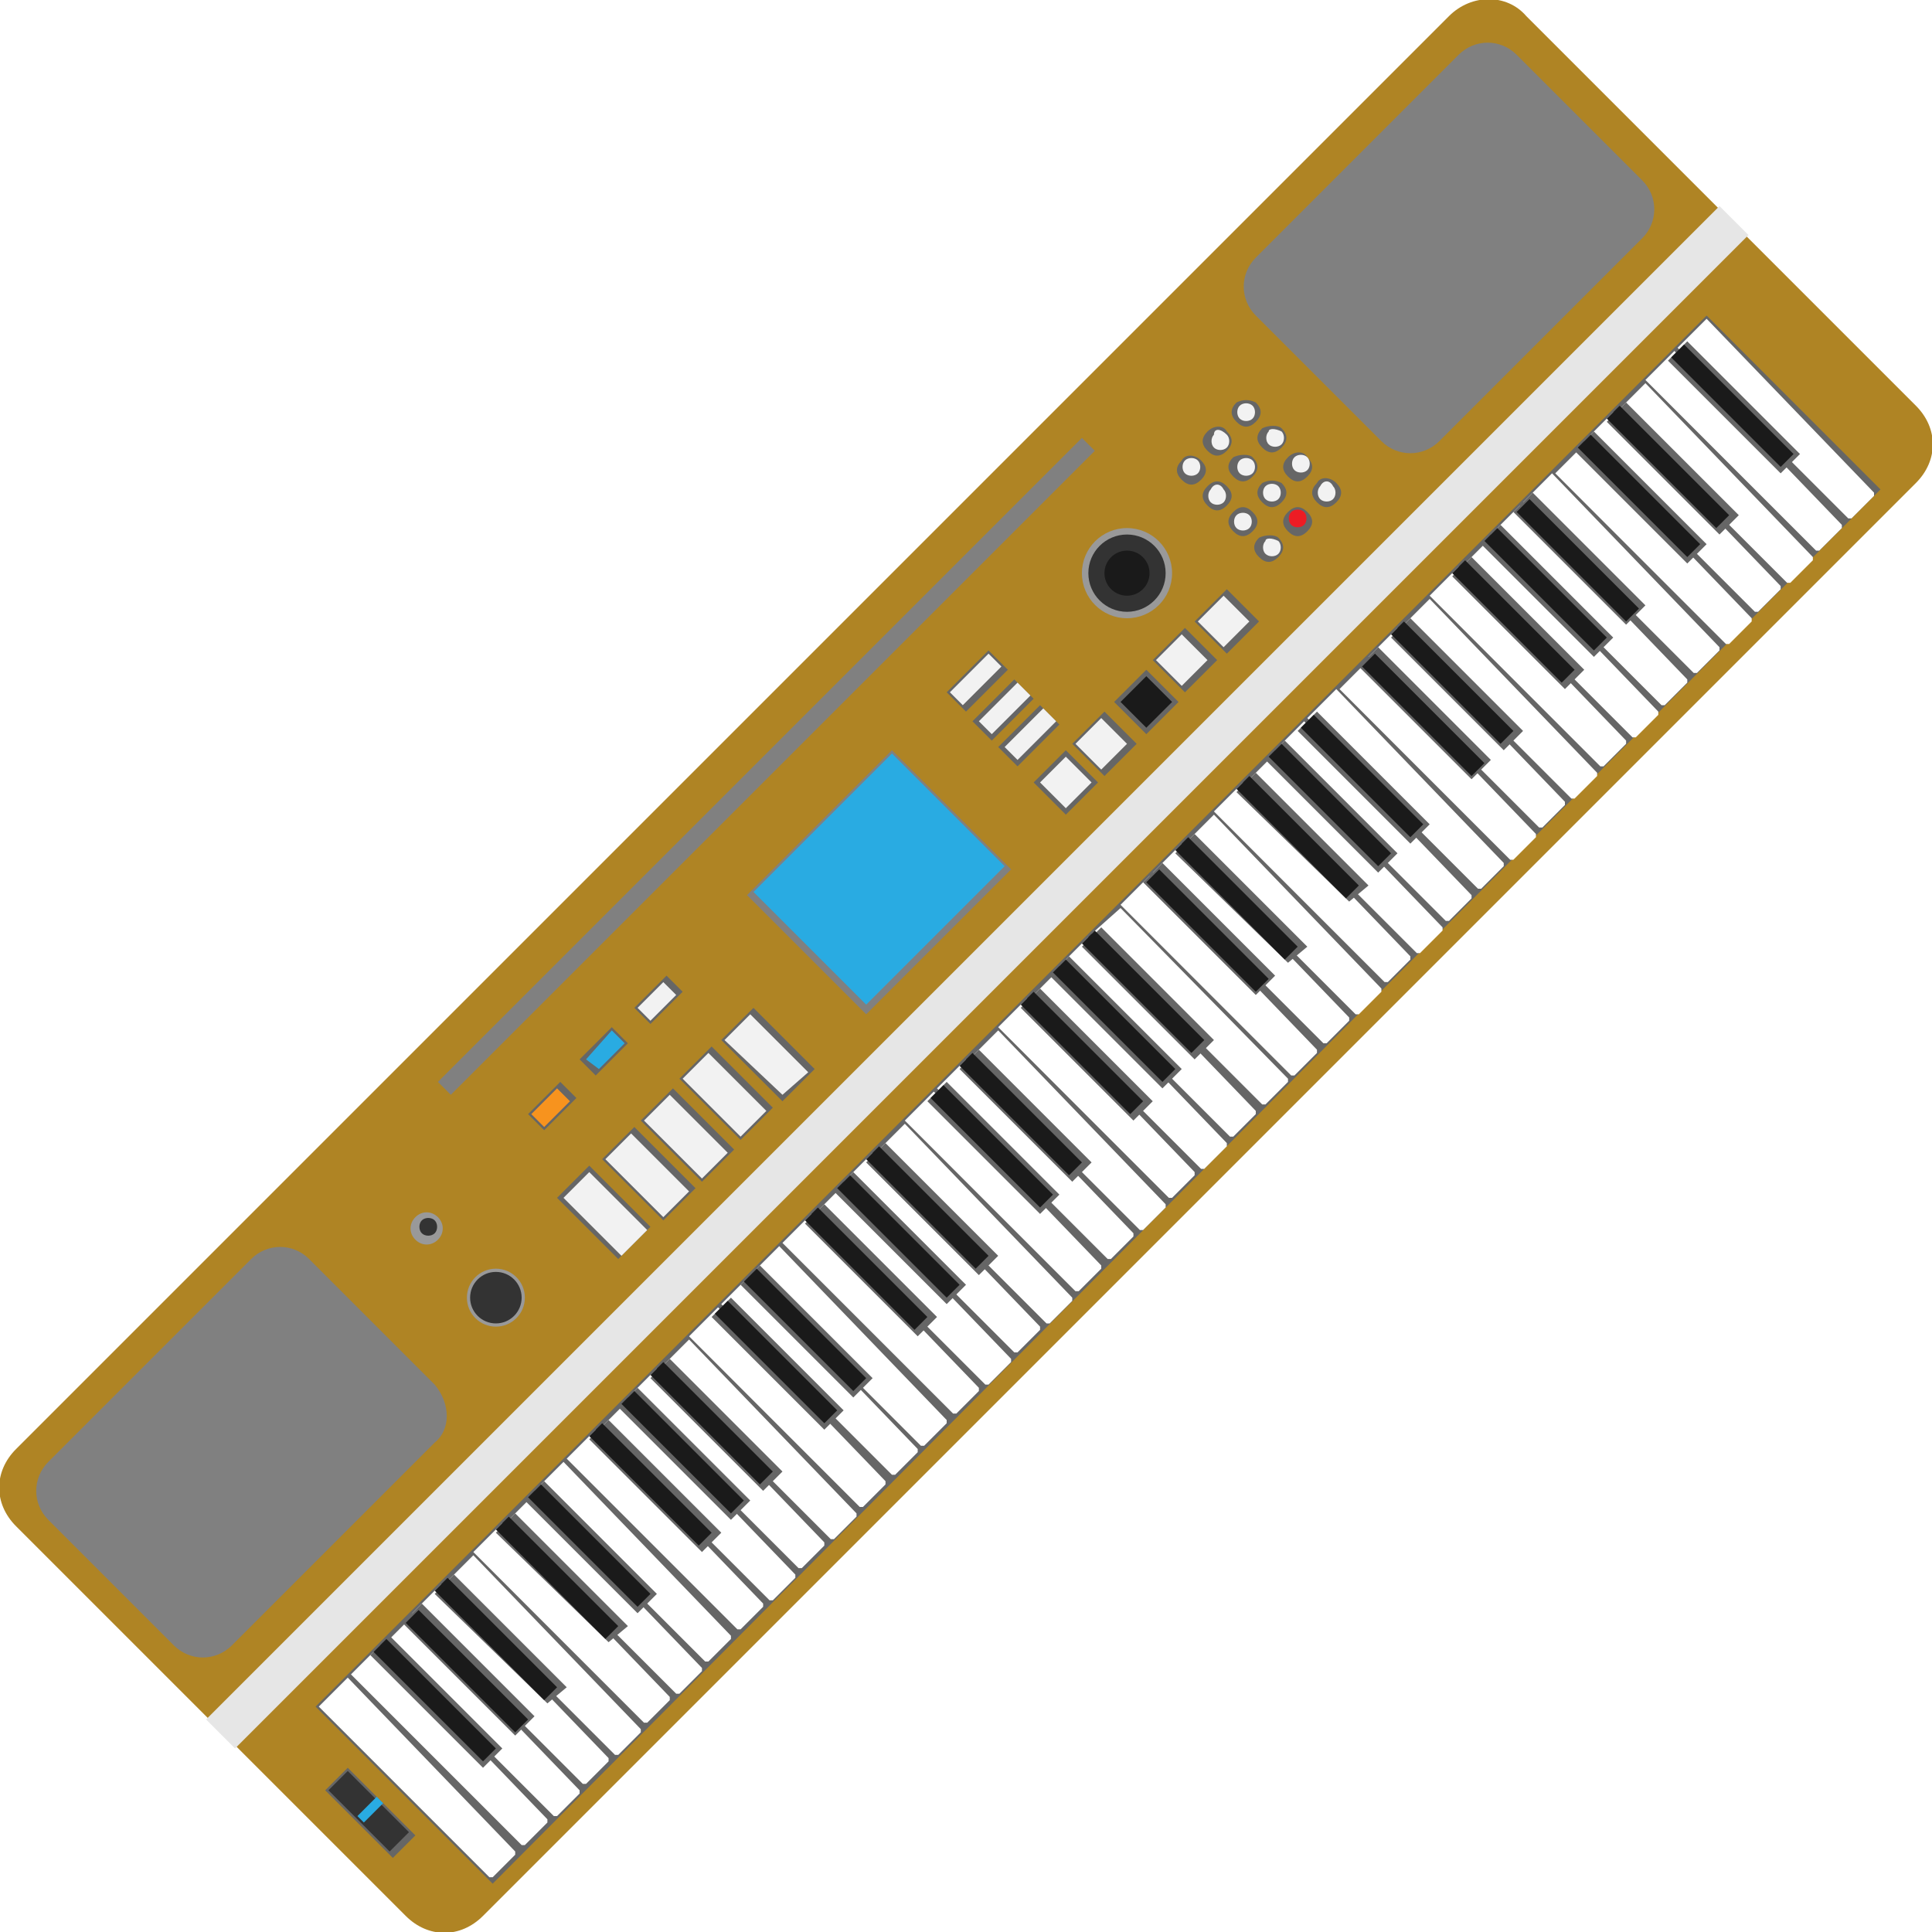 <svg enable-background="new 0 0 60 60" height="60" viewBox="0 0 60 60" width="60" xmlns="http://www.w3.org/2000/svg"><path d="m45 .5-44.5 44.5c-.7.7-.7 1.7 0 2.4l12.1 12.1c.7.7 1.7.7 2.4 0l44.5-44.5c.7-.7.7-1.7 0-2.4l-12.1-12.1c-.6-.7-1.7-.7-2.4 0z" fill="#af8424"/><path d="m9.8 53 43.2-43.2 5.4 5.4-43.1 43.3z" fill="#666"/><g fill="#fff"><path d="m10.8 52.1-.9.9 5.3 5.3h.1l.7-.7v-.1z"/><path d="m11.8 51.1-.9.9 5.3 5.3h.1l.7-.7v-.1z"/><path d="m12.8 50.2-.9.9 5.3 5.3h.1l.7-.7v-.1z"/><path d="m13.7 49.2-.9.9 5.3 5.3h.1l.7-.7v-.1z"/><path d="m14.7 48.3-.9.9 5.3 5.3h.1l.7-.7v-.1z"/><path d="m15.6 47.3-.9.9 5.3 5.3h.1l.7-.7v-.1z"/><path d="m16.6 46.4-.9.9 5.3 5.3h.1l.7-.7v-.1z"/><path d="m17.5 45.4-.9.9 5.3 5.3h.1l.7-.7v-.1z"/><path d="m18.5 44.4-.9.9 5.3 5.3h.1l.7-.7v-.1z"/><path d="m19.5 43.5-.9.9 5.3 5.3h.1l.7-.7v-.1z"/><path d="m20.4 42.5-.9.9 5.3 5.3h.1l.7-.7v-.1z"/><path d="m21.4 41.6-.9.9 5.3 5.3h.1l.7-.7v-.1z"/><path d="m22.3 40.6-.9.9 5.3 5.3h.1l.7-.7v-.1z"/><path d="m23.3 39.6-.9.9 5.3 5.3h.1l.7-.7v-.1z"/><path d="m24.2 38.7-.9.9 5.3 5.3h.1l.7-.7v-.1z"/><path d="m25.2 37.7-.9.9 5.3 5.3h.1l.7-.7v-.1z"/><path d="m26.2 36.8-.9.9 5.3 5.3h.1l.7-.7v-.1z"/><path d="m27.1 35.8-.9.9 5.3 5.3h.1l.7-.7v-.1z"/><path d="m28.1 34.9-.9.9 5.3 5.3h.1l.7-.7v-.1z"/><path d="m29 33.9-.9.9 5.3 5.3h.1l.7-.7v-.1z"/><path d="m30 32.9-.9.9 5.3 5.3h.1l.7-.7v-.1z"/><path d="m31 32-.9.9 5.3 5.3h.1l.7-.7v-.1z"/><path d="m31.9 31-.9.9 5.3 5.3h.1l.7-.7v-.1z"/><path d="m32.9 30.1-.9.9 5.3 5.3h.1l.7-.7v-.1z"/><path d="m33.8 29.1-.9.9 5.3 5.3h.1l.7-.7v-.1z"/><path d="m34.8 28.2-.9.8 5.3 5.3h.1l.7-.7v-.1z"/><path d="m35.7 27.2-.9.9 5.3 5.3h.1l.7-.7v-.1z"/><path d="m36.7 26.2-.9.9 5.3 5.3h.1l.7-.7v-.1z"/><path d="m37.7 25.3-.9.9 5.3 5.3h.1l.7-.7v-.1z"/><path d="m38.6 24.3-.9.9 5.3 5.3h.1l.7-.7v-.1z"/><path d="m39.6 23.4-.9.9 5.3 5.3h.1l.7-.7v-.1z"/><path d="m40.5 22.4-.9.9 5.3 5.3h.1l.7-.7v-.1z"/><path d="m41.5 21.4-.9.9 5.3 5.3h.1l.7-.7v-.1z"/><path d="m42.5 20.5-.9.9 5.3 5.3h.1l.7-.7v-.1z"/><path d="m43.4 19.5-.9.9 5.3 5.3h.1l.7-.7v-.1z"/><path d="m44.4 18.6-.9.9 5.3 5.3h.1l.7-.7v-.1z"/><path d="m45.3 17.6-.9.9 5.3 5.3h.1l.7-.7v-.1z"/><path d="m46.3 16.7-.9.9 5.3 5.3h.1l.7-.7v-.1z"/><path d="m47.2 15.7-.9.9 5.3 5.3h.1l.7-.7v-.1z"/><path d="m48.2 14.7-.9.9 5.3 5.3h.1l.7-.7v-.1z"/><path d="m49.2 13.8-.9.9 5.3 5.3h.1l.7-.7v-.1z"/><path d="m50.1 12.8-.9.9 5.3 5.3h.1l.7-.7v-.1z"/><path d="m51.1 11.9-.9.9 5.3 5.3h.1l.7-.7v-.1z"/><path d="m52 10.9-.9.9 5.3 5.3h.1l.7-.7v-.1z"/><path d="m53 9.9-.9.9 5.3 5.3h.1l.7-.7v-.1z"/></g><path d="m11.5 51.4.6-.6 3.5 3.5-.6.6z" fill="#666"/><path d="m11.6 51.3.4-.4 3.4 3.4-.4.4z" fill="#1a1a1a"/><path d="m13.5 49.5.6-.6 3.5 3.5-.6.5z" fill="#666"/><path d="m13.5 49.4.4-.4 3.4 3.4-.4.4z" fill="#1a1a1a"/><path d="m15.4 47.6.6-.6 3.5 3.5-.6.5z" fill="#666"/><path d="m15.4 47.5.4-.4 3.4 3.4-.4.4z" fill="#1a1a1a"/><path d="m16.3 46.6.6-.6 3.5 3.5-.6.6z" fill="#666"/><path d="m16.4 46.5.4-.4 3.4 3.4-.4.4z" fill="#1a1a1a"/><path d="m18.3 44.7.6-.6 3.5 3.5-.6.6z" fill="#666"/><path d="m18.3 44.6.4-.4 3.4 3.4-.4.4z" fill="#1a1a1a"/><path d="m19.2 43.7.6-.6 3.5 3.5-.6.6z" fill="#666"/><path d="m19.3 43.6.4-.4 3.4 3.4-.4.4z" fill="#1a1a1a"/><path d="m20.2 42.8.6-.6 3.5 3.5-.6.6z" fill="#666"/><path d="m20.2 42.7.4-.4 3.4 3.4-.4.4z" fill="#1a1a1a"/><path d="m22.1 40.9.6-.6 3.5 3.5-.6.6z" fill="#666"/><path d="m22.2 40.8.4-.4 3.4 3.4-.4.4z" fill="#1a1a1a"/><path d="m23 39.9.6-.6 3.5 3.5-.6.6z" fill="#666"/><path d="m23.1 39.8.4-.4 3.4 3.4-.4.4z" fill="#1a1a1a"/><path d="m25 38 .6-.6 3.5 3.5-.6.6z" fill="#666"/><path d="m25 37.9.4-.4 3.4 3.4-.4.4z" fill="#1a1a1a"/><path d="m25.9 37 .6-.6 3.5 3.5-.6.6z" fill="#666"/><path d="m26 36.9.4-.4 3.4 3.4-.4.4z" fill="#1a1a1a"/><path d="m26.9 36.1.6-.6 3.5 3.5-.6.6z" fill="#666"/><path d="m26.9 36 .4-.4 3.4 3.4-.4.4z" fill="#1a1a1a"/><path d="m28.8 34.2.6-.6 3.5 3.5-.6.6z" fill="#666"/><path d="m28.9 34.1.4-.4 3.4 3.4-.4.4z" fill="#1a1a1a"/><path d="m29.8 33.2.6-.6 3.5 3.5-.6.6z" fill="#666"/><path d="m29.8 33.1.4-.4 3.4 3.4-.4.4z" fill="#1a1a1a"/><path d="m31.7 31.3.6-.6 3.5 3.5-.6.6z" fill="#666"/><path d="m31.7 31.2.4-.4 3.4 3.4-.4.4z" fill="#1a1a1a"/><path d="m32.6 30.3.6-.6 3.5 3.5-.6.6z" fill="#666"/><path d="m32.7 30.2.4-.4 3.4 3.4-.4.4z" fill="#1a1a1a"/><path d="m33.6 29.4.6-.6 3.5 3.5-.6.6z" fill="#666"/><path d="m33.6 29.3.4-.4 3.4 3.4-.4.4z" fill="#1a1a1a"/><path d="m35.5 27.4.6-.6 3.5 3.5-.6.6z" fill="#666"/><path d="m35.6 27.4.4-.4 3.4 3.4-.4.4z" fill="#1a1a1a"/><path d="m36.5 26.5.6-.6 3.5 3.5-.6.5z" fill="#666"/><path d="m36.5 26.4.4-.4 3.4 3.4-.4.4z" fill="#1a1a1a"/><path d="m38.4 24.6.6-.6 3.5 3.5-.6.5z" fill="#666"/><path d="m38.4 24.5.4-.4 3.4 3.4-.4.4z" fill="#1a1a1a"/><path d="m39.3 23.6.6-.6 3.5 3.5-.6.6z" fill="#666"/><path d="m39.4 23.5.4-.4 3.4 3.4-.4.4z" fill="#1a1a1a"/><path d="m40.3 22.7.6-.6 3.5 3.5-.6.6z" fill="#666"/><path d="m40.4 22.6.4-.4 3.4 3.4-.4.4z" fill="#1a1a1a"/><path d="m42.2 20.7.6-.6 3.5 3.5-.6.6z" fill="#666"/><path d="m42.3 20.7.4-.4 3.4 3.4-.4.4z" fill="#1a1a1a"/><path d="m43.2 19.8.6-.6 3.5 3.5-.6.6z" fill="#666"/><path d="m43.2 19.7.4-.4 3.4 3.4-.4.4z" fill="#1a1a1a"/><path d="m45.1 17.9.6-.6 3.5 3.5-.6.6z" fill="#666"/><path d="m45.1 17.8.4-.4 3.4 3.4-.4.4z" fill="#1a1a1a"/><path d="m46 16.9.6-.6 3.5 3.5-.6.6z" fill="#666"/><path d="m46.1 16.8.4-.4 3.4 3.4-.4.4z" fill="#1a1a1a"/><path d="m47 15.9.6-.6 3.5 3.5-.6.6z" fill="#666"/><path d="m47.1 15.9.4-.4 3.4 3.4-.4.4z" fill="#1a1a1a"/><path d="m48.9 14 .6-.6 3.5 3.5-.6.6z" fill="#666"/><path d="m49 13.9.4-.4 3.4 3.4-.4.4z" fill="#1a1a1a"/><path d="m49.9 13.1.6-.6 3.5 3.5-.6.6z" fill="#666"/><path d="m49.9 13 .4-.4 3.4 3.4-.4.4z" fill="#1a1a1a"/><path d="m51.8 11.2.6-.6 3.5 3.5-.6.6z" fill="#666"/><path d="m51.9 11.1.4-.4 3.4 3.4-.4.4z" fill="#1a1a1a"/><path d="m12.5 50.4.6-.6 3.5 3.5-.6.6z" fill="#666"/><path d="m12.6 50.4.4-.4 3.4 3.4-.4.4z" fill="#1a1a1a"/><path d="m6.4 53.4 47-47 .9.9-47 47z" fill="#e6e6e6"/><path d="m13.6 37.8c.2.2.2.5 0 .7s-.5.2-.7 0-.2-.5 0-.7.5-.2.7 0z" fill="#999"/><path d="m13.5 37.9c.1.1.1.3 0 .4s-.3.1-.4 0-.1-.3 0-.4.3-.1.4 0z" fill="#333"/><circle cx="15.4" cy="40.3" fill="#999" r=".9"/><circle cx="15.4" cy="40.3" fill="#333" r=".8"/><circle cx="35" cy="17.8" fill="#999" r="1.4"/><circle cx="35" cy="17.8" fill="#333" r="1.2"/><circle cx="35" cy="17.8" fill="#1a1a1a" r=".7"/><path d="m37.3 14.3c.2.2.2.4 0 .6s-.4.2-.6 0-.2-.4 0-.6c.1-.2.4-.2.6 0z" fill="#666"/><path d="m37.2 14.3c.1.1.1.3 0 .4s-.3.1-.4 0-.1-.3 0-.4.3-.1.4 0z" fill="#f2f2f2"/><path d="m38.1 13.4c.2.2.2.4 0 .6s-.4.2-.6 0-.2-.4 0-.6.5-.2.6 0z" fill="#666"/><path d="m38.1 13.5c.1.1.1.3 0 .4s-.3.1-.4 0-.1-.3 0-.4c0-.2.2-.2.4 0z" fill="#f2f2f2"/><path d="m39 12.5c.2.2.2.4 0 .6s-.4.2-.6 0-.2-.4 0-.6c.2-.1.4-.1.6 0z" fill="#666"/><path d="m38.9 12.6c.1.1.1.3 0 .4s-.3.1-.4 0-.1-.3 0-.4.3-.1.4 0z" fill="#f2f2f2"/><path d="m38.1 15.1c.2.2.2.4 0 .6s-.4.2-.6 0-.2-.4 0-.6.4-.2.6 0z" fill="#666"/><path d="m38 15.2c.1.1.1.3 0 .4s-.3.1-.4 0-.1-.3 0-.4c.1-.2.3-.2.4 0z" fill="#f2f2f2"/><path d="m38.9 14.2c.2.2.2.4 0 .6s-.4.2-.6 0-.2-.4 0-.6c.2-.1.5-.1.6 0z" fill="#666"/><path d="m38.9 14.3c.1.1.1.3 0 .4s-.3.1-.4 0-.1-.3 0-.4.3-.1.4 0z" fill="#f2f2f2"/><path d="m39.8 13.3c.2.2.2.4 0 .6s-.4.2-.6 0-.2-.4 0-.6c.2-.1.5-.1.6 0z" fill="#666"/><path d="m39.8 13.4c.1.1.1.3 0 .4s-.3.1-.4 0-.1-.3 0-.4c0-.1.2-.1.4 0z" fill="#f2f2f2"/><path d="m38.9 15.9c.2.2.2.4 0 .6s-.4.2-.6 0-.2-.4 0-.6.4-.2.6 0z" fill="#666"/><path d="m38.8 16c.1.1.1.3 0 .4s-.3.1-.4 0-.1-.3 0-.4.3-.1.4 0z" fill="#f2f2f2"/><path d="m39.8 15c.2.2.2.4 0 .6s-.4.2-.6 0-.2-.4 0-.6c.2-.1.4-.1.6 0z" fill="#666"/><path d="m39.7 15.1c.1.1.1.3 0 .4s-.3.1-.4 0-.1-.3 0-.4.3-.1.4 0z" fill="#f2f2f2"/><path d="m40.6 14.2c.2.2.2.4 0 .6s-.4.2-.6 0-.2-.4 0-.6.5-.2.6 0z" fill="#666"/><path d="m40.6 14.2c.1.1.1.3 0 .4s-.3.1-.4 0-.1-.3 0-.4.3-.1.4 0z" fill="#f2f2f2"/><path d="m39.7 16.7c.2.2.2.4 0 .6s-.4.2-.6 0-.2-.4 0-.6c.2-.1.5-.1.6 0z" fill="#666"/><path d="m39.7 16.8c.1.1.1.3 0 .4s-.3.1-.4 0-.1-.3 0-.4c0-.1.2-.1.4 0z" fill="#f2f2f2"/><path d="m40.6 15.9c.2.2.2.4 0 .6s-.4.2-.6 0-.2-.4 0-.6.4-.2.6 0z" fill="#666"/><path d="m40.5 15.9c.1.1.1.3 0 .4s-.3.1-.4 0-.1-.3 0-.4.3-.1.4 0z" fill="#ed1c24"/><path d="m41.5 15c.2.2.2.4 0 .6s-.4.2-.6 0-.2-.4 0-.6c.1-.2.4-.2.6 0z" fill="#666"/><path d="m41.4 15.1c.1.1.1.3 0 .4s-.3.1-.4 0-.1-.3 0-.4c.1-.2.3-.2.4 0z" fill="#f2f2f2"/><path d="m16.4 34.6 1-1 .5.5-1 1z" fill="#666"/><path d="m16.5 34.6.8-.8.4.4-.8.8z" fill="#f7931e"/><path d="m18 32.9 1-1 .5.5-1 1z" fill="#666"/><path d="m18.2 32.9.8-.9.4.4-.8.8z" fill="#29abe2"/><path d="m19.7 31.3 1-1 .5.5-1 1z" fill="#666"/><path d="m19.8 31.3.8-.8.4.4-.8.8z" fill="#f2f2f2"/><path d="m29.4 21.5 1.3-1.3.6.6-1.3 1.3z" fill="#666"/><path d="m29.5 21.5 1.2-1.2.4.4-1.2 1.2z" fill="#f2f2f2"/><path d="m30.2 22.4 1.3-1.3.6.6-1.3 1.3z" fill="#666"/><path d="m30.4 22.4 1.2-1.2.4.4-1.2 1.2z" fill="#f2f2f2"/><path d="m31 23.2 1.3-1.3.6.6-1.3 1.3z" fill="#666"/><path d="m31.2 23.2 1.2-1.2.4.4-1.2 1.2z" fill="#f2f2f2"/><path d="m17.3 37.2 1-1 1.9 1.9-1 1z" fill="#666"/><path d="m17.5 37.2.8-.8 1.8 1.8-.8.8z" fill="#f2f2f2"/><path d="m18.7 36 1-1 1.9 1.9-1 1z" fill="#666"/><path d="m18.8 36 .8-.8 1.8 1.8-.8.8z" fill="#f2f2f2"/><path d="m19.9 34.8 1-1 1.9 1.9-1 1z" fill="#666"/><path d="m20 34.8.8-.8 1.8 1.8-.8.8z" fill="#f2f2f2"/><path d="m21.1 33.5 1-1 1.9 1.9-1 1z" fill="#666"/><path d="m21.2 33.5.8-.8 1.8 1.8-.8.8z" fill="#f2f2f2"/><path d="m22.4 32.3 1-1 1.9 1.9-1 1z" fill="#666"/><path d="m22.5 32.3.8-.8 1.8 1.8-.8.7z" fill="#f2f2f2"/><path d="m32.1 24.3 1-1 1 1-1 1z" fill="#666"/><path d="m32.3 24.3.8-.8.8.8-.8.8z" fill="#f2f2f2"/><path d="m33.3 23.1 1-1 1 1-1 1z" fill="#666"/><path d="m33.4 23.1.8-.8.8.8-.8.8z" fill="#f2f2f2"/><path d="m34.6 21.8 1-1 1 1-1 1z" fill="#666"/><path d="m34.8 21.8.8-.8.8.8-.8.8z" fill="#1a1a1a"/><path d="m35.8 20.5 1-1 1 1-1 1z" fill="#666"/><path d="m35.9 20.5.8-.8.8.8-.8.8z" fill="#f2f2f2"/><path d="m37.1 19.3 1-1 1 1-1 1z" fill="#666"/><path d="m37.2 19.3.8-.8.8.8-.8.8z" fill="#f2f2f2"/><path d="m23.2 27.8 4.5-4.5 3.7 3.7-4.5 4.5z" fill="#808080"/><path d="m23.4 27.7 4.3-4.3 3.5 3.5-4.3 4.3z" fill="#29abe2"/><path d="m13.5 44.8-6.3 6.3c-.5.5-1.3.5-1.8 0l-3.9-3.9c-.5-.5-.5-1.3 0-1.8l6.3-6.3c.5-.5 1.3-.5 1.8 0l3.9 3.9c.5.6.5 1.4 0 1.8z" fill="#808080"/><path d="m51 7.4-6.3 6.3c-.5.5-1.3.5-1.8 0l-3.9-3.9c-.5-.5-.5-1.3 0-1.8l6.3-6.3c.5-.5 1.3-.5 1.8 0l3.9 3.9c.5.5.5 1.3 0 1.8z" fill="#808080"/><path d="m13.6 33.6 20-20 .4.4-20 20z" fill="#808080"/><path d="m10.1 55.6.7-.7 2.1 2.1-.7.7z" fill="#666"/><path d="m10.2 55.6.6-.6 1.9 1.9-.6.6z" fill="#333"/><path d="m11.1 56.4.6-.6.2.2-.6.6z" fill="#29abe2"/></svg>